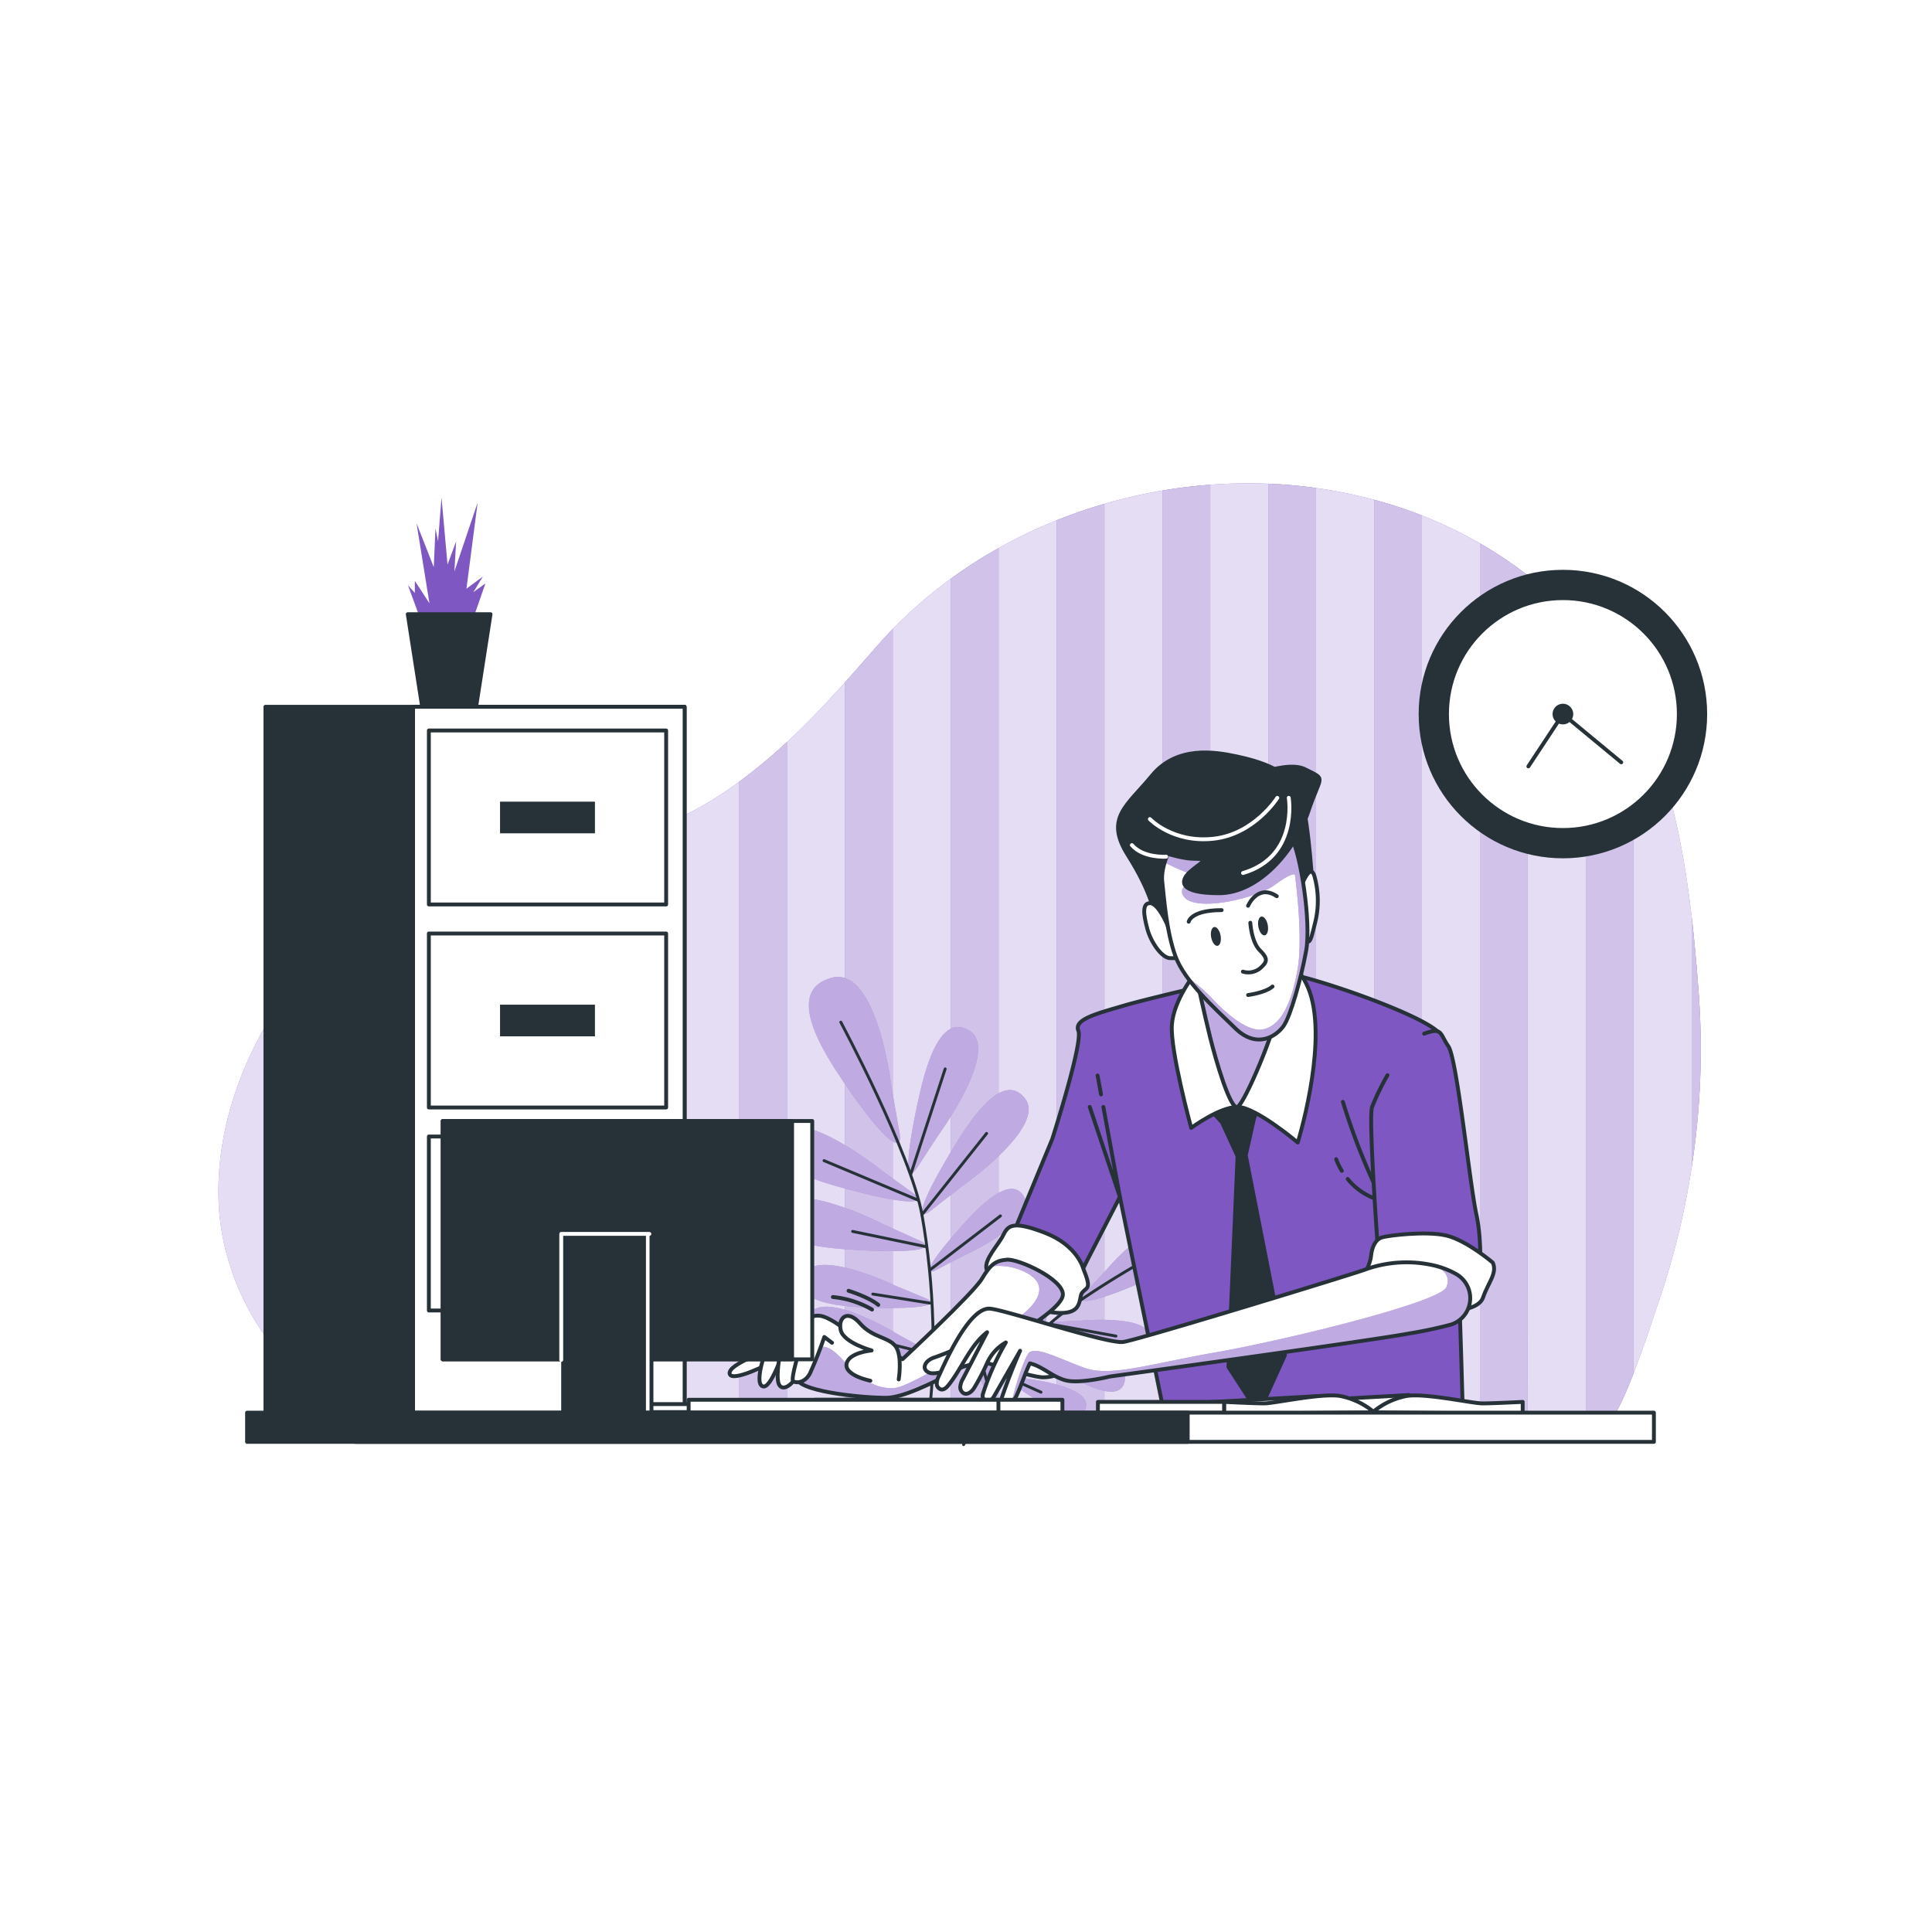 <svg class="animated" id="freepik_stories-working" xmlns="http://www.w3.org/2000/svg" xmlns:xlink="http://www.w3.org/1999/xlink" viewBox="0 0 500 500" version="1.1" xmlns:svgjs="http://svgjs.com/svgjs"><style>svg#freepik_stories-working:not(.animated) .animable {opacity: 0;}svg#freepik_stories-working.animated #freepik--background-simple--inject-22 {animation: 1s 1 forwards cubic-bezier(.36,-0.01,.5,1.38) slideDown;animation-delay: 0s;}svg#freepik_stories-working.animated #freepik--Plants--inject-22 {animation: 1s 1 forwards cubic-bezier(.36,-0.01,.5,1.38) slideLeft;animation-delay: 0s;}svg#freepik_stories-working.animated #freepik--Clock--inject-22 {animation: 1s 1 forwards cubic-bezier(.36,-0.01,.5,1.38) slideDown;animation-delay: 0s;}svg#freepik_stories-working.animated #freepik--filing-cabinet--inject-22 {animation: 1s 1 forwards cubic-bezier(.36,-0.01,.5,1.38) slideRight;animation-delay: 0s;}svg#freepik_stories-working.animated #freepik--Character--inject-22 {animation: 1s 1 forwards cubic-bezier(.36,-0.01,.5,1.38) lightSpeedLeft;animation-delay: 0s;}svg#freepik_stories-working.animated #freepik--Device--inject-22 {animation: 1s 1 forwards cubic-bezier(.36,-0.01,.5,1.38) fadeIn;animation-delay: 0s;}            @keyframes slideDown {                0% {                    opacity: 0;                    transform: translateY(-30px);                }                100% {                    opacity: 1;                    transform: translateY(0);                }            }                    @keyframes slideLeft {                0% {                    opacity: 0;                    transform: translateX(-30px);                }                100% {                    opacity: 1;                    transform: translateX(0);                }            }                    @keyframes slideRight {                0% {                    opacity: 0;                    transform: translateX(30px);                }                100% {                    opacity: 1;                    transform: translateX(0);                }            }                    @keyframes lightSpeedLeft {              from {                transform: translate3d(-50%, 0, 0) skewX(20deg);                opacity: 0;              }              60% {                transform: skewX(-10deg);                opacity: 1;              }              80% {                transform: skewX(2deg);              }              to {                opacity: 1;                transform: translate3d(0, 0, 0);              }            }                    @keyframes fadeIn {                0% {                    opacity: 0;                }                100% {                    opacity: 1;                }            }        </style><g id="freepik--background-simple--inject-22" class="animable" style="transform-origin: 248.344px 247.794px;"><path d="M415,369.09c4,0,12.81-28,13.82-30.89a202.68,202.68,0,0,0,10.85-80.44c-2.46-33.63-7-70.22-30.65-96.21-47.89-52.74-137-46.1-182.28,5.92-13.37,15.35-27.43,31.13-45.35,41.28-20.45,11.58-44.52,10-66.47,17.18-33.35,10.9-59.25,48.88-58.37,84.2C57.26,338.74,79,367.67,109,369.76,137.66,371.76,414.88,369.09,415,369.09Z" style="fill: #7E57C2; transform-origin: 248.33px 247.794px;" id="el8srpgb4m9t4" class="animable"></path><g id="el58051wy5vy3"><path d="M415,369.09c4,0,12.81-28,13.82-30.89a202.68,202.68,0,0,0,10.85-80.44c-2.46-33.63-7-70.22-30.65-96.21-47.89-52.74-137-46.1-182.28,5.92-13.37,15.35-27.43,31.13-45.35,41.28-20.45,11.58-44.52,10-66.47,17.18-33.35,10.9-59.25,48.88-58.37,84.2C57.26,338.74,79,367.67,109,369.76,137.66,371.76,414.88,369.09,415,369.09Z" style="fill: rgb(255, 255, 255); opacity: 0.8; transform-origin: 248.33px 247.794px;" class="animable" id="elsoqkl7ji2oe"></path></g><path d="M313.22,125.46q-6.21.45-12.36,1.49V370l12.36-.08Z" style="fill: #7E57C2; transform-origin: 307.04px 247.73px;" id="elh0w0crhjzwn" class="animable"></path><path d="M368,133.42a114.34,114.34,0,0,0-12.35-4.07V369.6l12.35-.1Z" style="fill: #7E57C2; transform-origin: 361.825px 249.475px;" id="elz1t3jsquty" class="animable"></path><path d="M422.76,181.53a93.3,93.3,0,0,0-12.35-18.4v206l4.59-.05c1.94,0,5-6.57,7.76-13.66Z" style="fill: #7E57C2; transform-origin: 416.585px 266.13px;" id="el771569fv0ie" class="animable"></path><path d="M328.25,369.81l12.35-.09V126.3q-6.14-.85-12.35-1.1Z" style="fill: #7E57C2; transform-origin: 334.425px 247.505px;" id="elid8pm29ev5" class="animable"></path><path d="M246.09,370.32l12.35-.07V141.86a123.21,123.21,0,0,0-12.35,7.92Z" style="fill: #7E57C2; transform-origin: 252.265px 256.09px;" id="elw08d44ygsq" class="animable"></path><path d="M285.83,130.4c-4.18,1.22-8.31,2.63-12.35,4.26V370.17l12.35-.07Z" style="fill: #7E57C2; transform-origin: 279.655px 250.285px;" id="elbz5go13uprq" class="animable"></path><path d="M218.7,176.58V370.43l12.35-.05V162.79q-2.2,2.28-4.31,4.68C224.1,170.51,221.42,173.56,218.7,176.58Z" style="fill: #7E57C2; transform-origin: 224.875px 266.61px;" id="elrjpharne7m" class="animable"></path><path d="M148.89,219c-4.1.71-8.23,1.35-12.35,2V370.37l12.35.07Z" style="fill: #7E57C2; transform-origin: 142.715px 294.72px;" id="eldg571m5f2m7" class="animable"></path><path d="M109.16,228.12V369.77c2.47.17,6.69.3,12.35.4V224c-2.22.56-4.42,1.18-6.59,1.89C113,226.57,111.05,227.31,109.16,228.12Z" style="fill: #7E57C2; transform-origin: 115.335px 297.085px;" id="elnrqrb0gwz4" class="animable"></path><path d="M395.38,148.93A108.7,108.7,0,0,0,383,140.64V369.38l12.35-.11Z" style="fill: #7E57C2; transform-origin: 389.19px 255.01px;" id="elpfhmg5wtpxb" class="animable"></path><path d="M176.28,211.34a82.18,82.18,0,0,1-12.35,4.4V370.49h12.35Z" style="fill: #7E57C2; transform-origin: 170.105px 290.915px;" id="el6qsk4xng39q" class="animable"></path><path d="M437.8,302a196.3,196.3,0,0,0,1.87-44.19c-.49-6.73-1.07-13.58-1.87-20.44Z" style="fill: #7E57C2; transform-origin: 438.98px 269.685px;" id="ell203lsunjx" class="animable"></path><path d="M191.32,370.49l12.35,0V192a137.3,137.3,0,0,1-12.35,10.28Z" style="fill: #7E57C2; transform-origin: 197.495px 281.245px;" id="el53hhbvj5mvf" class="animable"></path><g id="el7svuvsbenkv"><g style="opacity: 0.8; transform-origin: 274.66px 247.845px;" class="animable" id="elb9aqipu78tg"><g id="elhzaan2yb0a7"><path d="M313.22,125.46q-6.21.45-12.36,1.49V370l12.36-.08Z" style="fill: rgb(255, 255, 255); opacity: 0.8; transform-origin: 307.04px 247.73px;" class="animable" id="el1aff6htg1tl"></path></g><g id="elhqpcurysnur"><path d="M368,133.42a114.34,114.34,0,0,0-12.35-4.07V369.6l12.35-.1Z" style="fill: rgb(255, 255, 255); opacity: 0.8; transform-origin: 361.825px 249.475px;" class="animable" id="el7mr8wne2nom"></path></g><g id="el4xnq470q8ni"><path d="M422.76,181.53a93.3,93.3,0,0,0-12.35-18.4v206l4.59-.05c1.94,0,5-6.57,7.76-13.66Z" style="fill: rgb(255, 255, 255); opacity: 0.8; transform-origin: 416.585px 266.13px;" class="animable" id="elyehxb1llfdo"></path></g><g id="ell1a5wblwh38"><path d="M328.25,369.81l12.35-.09V126.3q-6.14-.85-12.35-1.1Z" style="fill: rgb(255, 255, 255); opacity: 0.8; transform-origin: 334.425px 247.505px;" class="animable" id="elq0gyk83udzk"></path></g><g id="elk2hiitrrbwe"><path d="M246.09,370.32l12.35-.07V141.86a123.21,123.21,0,0,0-12.35,7.92Z" style="fill: rgb(255, 255, 255); opacity: 0.8; transform-origin: 252.265px 256.09px;" class="animable" id="el5857wdfn274"></path></g><g id="ellh0tnhczyn"><path d="M285.83,130.4c-4.18,1.22-8.31,2.63-12.35,4.26V370.17l12.35-.07Z" style="fill: rgb(255, 255, 255); opacity: 0.8; transform-origin: 279.655px 250.285px;" class="animable" id="el73rvt5mbxwt"></path></g><g id="el9rpp1di1dsj"><path d="M218.7,176.58V370.43l12.35-.05V162.79q-2.2,2.28-4.31,4.68C224.1,170.51,221.42,173.56,218.7,176.58Z" style="fill: rgb(255, 255, 255); opacity: 0.8; transform-origin: 224.875px 266.61px;" class="animable" id="elhylefd58xju"></path></g><g id="elk99dl731xs"><path d="M148.89,219c-4.1.71-8.23,1.35-12.35,2V370.37l12.35.07Z" style="fill: rgb(255, 255, 255); opacity: 0.8; transform-origin: 142.715px 294.72px;" class="animable" id="elgosrngjra7e"></path></g><g id="eljsap1zci2ls"><path d="M109.16,228.12V369.77c2.47.17,6.69.3,12.35.4V224c-2.22.56-4.42,1.18-6.59,1.89C113,226.57,111.05,227.31,109.16,228.12Z" style="fill: rgb(255, 255, 255); opacity: 0.8; transform-origin: 115.335px 297.085px;" class="animable" id="elia25m0vcj8"></path></g><g id="elb4n2hrf1jcu"><path d="M395.38,148.93A108.7,108.7,0,0,0,383,140.64V369.38l12.35-.11Z" style="fill: rgb(255, 255, 255); opacity: 0.8; transform-origin: 389.19px 255.01px;" class="animable" id="el75kfujrvjkk"></path></g><g id="elaxg1f6d2mxb"><path d="M176.28,211.34a82.18,82.18,0,0,1-12.35,4.4V370.49h12.35Z" style="fill: rgb(255, 255, 255); opacity: 0.8; transform-origin: 170.105px 290.915px;" class="animable" id="eli36dvutauoa"></path></g><g id="el2w4b0fa3xx6"><path d="M437.8,302a196.3,196.3,0,0,0,1.87-44.19c-.49-6.73-1.07-13.58-1.87-20.44Z" style="fill: rgb(255, 255, 255); opacity: 0.8; transform-origin: 438.98px 269.685px;" class="animable" id="eljshg3wapgu8"></path></g><g id="elibdnsz4i5n"><path d="M191.32,370.49l12.35,0V192a137.3,137.3,0,0,1-12.35,10.28Z" style="fill: rgb(255, 255, 255); opacity: 0.8; transform-origin: 197.495px 281.245px;" class="animable" id="elpjqyyvb2w3e"></path></g></g></g></g><g id="freepik--Plants--inject-22" class="animable" style="transform-origin: 205.927px 251.3px;"><path d="M242.89,293.7s15.88-21.76,8.13-26.86c-8.06-5.32-11.85,10.78-13.55,18.69-3.64,16.87-2.61,20.45-.17,16.74Z" style="fill: #7E57C2; transform-origin: 244.122px 284.692px;" id="elr6oftxkm8o" class="animable"></path><path d="M248.87,307.07s22.09-15.41,16.42-22.76c-5.9-7.65-14.71,6.35-18.89,13.27-8.92,14.78-9.11,18.5-5.6,15.79Z" style="fill: #7E57C2; transform-origin: 252.449px 298.137px;" id="el7b6ddq2n4zx" class="animable"></path><path d="M249.32,325s19.12-8.59,15.85-15c-3.4-6.7-12.17,2.72-16.37,7.41-9,10-9.64,12.83-6.56,11.26Z" style="fill: #7E57C2; transform-origin: 253.059px 318.374px;" id="el2trv59j2rf2" class="animable"></path><path d="M250.46,342.9s19.12-8.58,15.85-15c-3.41-6.7-12.17,2.72-16.37,7.41-9,10-9.65,12.83-6.57,11.26Z" style="fill: #7E57C2; transform-origin: 254.195px 336.274px;" id="elojvl3ghlf89" class="animable"></path><path d="M228,302.79s-21-16.87-26.46-9.36c-5.68,7.81,10.23,12.33,18,14.4,16.69,4.41,20.32,3.54,16.72.93Z" style="fill: #7E57C2; transform-origin: 218.933px 301.216px;" id="eli2czp3d19uo" class="animable"></path><path d="M228.67,316.87s-23.94-12.35-27.8-3.91c-4,8.78,12.48,10.05,20.56,10.52,17.23,1,20.61-.56,16.57-2.41Z" style="fill: #7E57C2; transform-origin: 219.896px 316.901px;" id="elzu9tshlf97" class="animable"></path><path d="M231.56,332.67S211,322.77,208,330c-3.19,7.52,10.78,8.21,17.62,8.43,14.6.44,17.42-1,14-2.42Z" style="fill: #7E57C2; transform-origin: 224.231px 332.934px;" id="elj2cm1w1mgt" class="animable"></path><path d="M232.54,345.43s-19.36-12-23.18-5.16c-4,7.14,9.85,9.31,16.63,10.25,14.47,2,17.43.9,14.14-.93Z" style="fill: #7E57C2; transform-origin: 224.997px 344.875px;" id="elffhu775drw" class="animable"></path><path d="M230.73,281.42s-3.64-31.59-15.56-28.36c-12.4,3.36-2,19.35,3.22,27.06,11.19,16.44,15.3,18.26,14.42,13.12Z" style="fill: #7E57C2; transform-origin: 221.127px 274.307px;" id="el7c1lqgdejlu" class="animable"></path><g id="elvhgjwyerxx"><path d="M242.89,293.7s15.88-21.76,8.13-26.86c-8.06-5.32-11.85,10.78-13.55,18.69-3.64,16.87-2.61,20.45-.17,16.74Z" style="fill: rgb(255, 255, 255); opacity: 0.5; transform-origin: 244.122px 284.692px;" class="animable" id="elzz17qqw6p2c"></path></g><g id="el41f2yfen1mz"><path d="M248.87,307.07s22.09-15.41,16.42-22.76c-5.9-7.65-14.71,6.35-18.89,13.27-8.92,14.78-9.11,18.5-5.6,15.79Z" style="fill: rgb(255, 255, 255); opacity: 0.5; transform-origin: 252.449px 298.137px;" class="animable" id="el75kie2xwf83"></path></g><g id="el03339hn072ja"><path d="M249.32,325s19.12-8.59,15.85-15c-3.4-6.7-12.17,2.72-16.37,7.41-9,10-9.64,12.83-6.56,11.26Z" style="fill: rgb(255, 255, 255); opacity: 0.5; transform-origin: 253.059px 318.374px;" class="animable" id="elh7rxvyad4lp"></path></g><g id="elscitaks1g7"><path d="M250.46,342.9s19.12-8.58,15.85-15c-3.41-6.7-12.17,2.72-16.37,7.41-9,10-9.65,12.83-6.57,11.26Z" style="fill: rgb(255, 255, 255); opacity: 0.5; transform-origin: 254.195px 336.274px;" class="animable" id="elyzjs21ouqqk"></path></g><g id="elqftu7fwg9mb"><path d="M228,302.79s-21-16.87-26.46-9.36c-5.68,7.81,10.23,12.33,18,14.4,16.69,4.41,20.32,3.54,16.72.93Z" style="fill: rgb(255, 255, 255); opacity: 0.5; transform-origin: 218.933px 301.216px;" class="animable" id="elfyjj0k4ocpe"></path></g><g id="el2ic5izi7jgj"><path d="M228.67,316.87s-23.94-12.35-27.8-3.91c-4,8.78,12.48,10.05,20.56,10.52,17.23,1,20.61-.56,16.57-2.41Z" style="fill: rgb(255, 255, 255); opacity: 0.5; transform-origin: 219.896px 316.901px;" class="animable" id="elpfxsp9f1cdf"></path></g><g id="elswig7zn24se"><path d="M231.56,332.67S211,322.77,208,330c-3.19,7.52,10.78,8.21,17.62,8.43,14.6.44,17.42-1,14-2.42Z" style="fill: rgb(255, 255, 255); opacity: 0.5; transform-origin: 224.231px 332.934px;" class="animable" id="elj25stzdstzm"></path></g><g id="eljw183zf3fxl"><path d="M232.54,345.43s-19.36-12-23.18-5.16c-4,7.14,9.85,9.31,16.63,10.25,14.47,2,17.43.9,14.14-.93Z" style="fill: rgb(255, 255, 255); opacity: 0.5; transform-origin: 224.997px 344.875px;" class="animable" id="eleuua9hk4whh"></path></g><g id="elti13pp1yk5g"><path d="M230.73,281.42s-3.64-31.59-15.56-28.36c-12.4,3.36-2,19.35,3.22,27.06,11.19,16.44,15.3,18.26,14.42,13.12Z" style="fill: rgb(255, 255, 255); opacity: 0.5; transform-origin: 221.127px 274.307px;" class="animable" id="el2n3j06i2swc"></path></g><path d="M217.6,264.54s18.16,34,21,49.85c3.24,18.15,3.77,38.41,1.53,54.3" style="fill: none; stroke: rgb(38, 50, 56); stroke-linecap: round; stroke-linejoin: round; stroke-width: 0.75px; transform-origin: 229.546px 316.615px;" id="elwza88969ips" class="animable"></path><line x1="235.71" y1="303.88" x2="244.61" y2="276.63" style="fill: none; stroke: rgb(38, 50, 56); stroke-linecap: round; stroke-linejoin: round; stroke-width: 0.75px; transform-origin: 240.16px 290.255px;" id="el2jubvpytz08" class="animable"></line><line x1="238.58" y1="314.39" x2="255.33" y2="293.33" style="fill: none; stroke: rgb(38, 50, 56); stroke-linecap: round; stroke-linejoin: round; stroke-width: 0.75px; transform-origin: 246.955px 303.86px;" id="el609b2pp8r7" class="animable"></line><line x1="237.51" y1="310.56" x2="213.26" y2="300.37" style="fill: none; stroke: rgb(38, 50, 56); stroke-linecap: round; stroke-linejoin: round; stroke-width: 0.75px; transform-origin: 225.385px 305.465px;" id="el66aac499e78" class="animable"></line><line x1="240.68" y1="328.65" x2="258.91" y2="314.67" style="fill: none; stroke: rgb(38, 50, 56); stroke-linecap: round; stroke-linejoin: round; stroke-width: 0.75px; transform-origin: 249.795px 321.66px;" id="elnu4xw8lxgn" class="animable"></line><line x1="239.71" y1="322.65" x2="220.66" y2="318.69" style="fill: none; stroke: rgb(38, 50, 56); stroke-linecap: round; stroke-linejoin: round; stroke-width: 0.75px; transform-origin: 230.185px 320.67px;" id="elhbvoqkpdm6k" class="animable"></line><line x1="240.63" y1="337.24" x2="225.88" y2="334.9" style="fill: none; stroke: rgb(38, 50, 56); stroke-linecap: round; stroke-linejoin: round; stroke-width: 0.75px; transform-origin: 233.255px 336.07px;" id="elfv4od3d5526" class="animable"></line><line x1="241.87" y1="346.68" x2="251.79" y2="337.8" style="fill: none; stroke: rgb(38, 50, 56); stroke-linecap: round; stroke-linejoin: round; stroke-width: 0.75px; transform-origin: 246.83px 342.24px;" id="elt1sg0k01b88" class="animable"></line><line x1="241.67" y1="350.68" x2="224.72" y2="346.42" style="fill: none; stroke: rgb(38, 50, 56); stroke-linecap: round; stroke-linejoin: round; stroke-width: 0.75px; transform-origin: 233.195px 348.55px;" id="elhrsrrgjh3t5" class="animable"></line><path d="M274.86,331.42s-.94-17.73,5.18-17.76c6.37,0,2.66,10.22.75,15.2-4.07,10.63-5.93,12.24-5.94,9.31Z" style="fill: #7E57C2; transform-origin: 279.21px 326.563px;" id="elldj4oeiw0oq" class="animable"></path><path d="M266.74,336.65s-6.65-16.47-.87-18.48c6-2.1,5.83,8.8,5.65,14.13-.4,11.37-1.64,13.5-2.6,10.73Z" style="fill: #7E57C2; transform-origin: 267.545px 331.013px;" id="el6kdggyot0fd" class="animable"></path><path d="M260.05,346.36s-7.46-11.63-3.34-14c4.29-2.47,5.74,5.89,6.37,10,1.34,8.75.7,10.55-.43,8.58Z" style="fill: #7E57C2; transform-origin: 259.651px 341.787px;" id="elzj0z1q8jajf" class="animable"></path><path d="M253,355.86s-7.46-11.63-3.34-14c4.3-2.48,5.74,5.88,6.37,10,1.34,8.75.71,10.55-.43,8.57Z" style="fill: #7E57C2; transform-origin: 252.602px 351.284px;" id="el1tk2lnj60xm" class="animable"></path><path d="M279.78,341.79s17.67-1.75,18,4.36c.32,6.36-10.09,3.13-15.15,1.45-10.81-3.58-12.5-5.36-9.57-5.51Z" style="fill: #7E57C2; transform-origin: 284.786px 345.742px;" id="el7xjj543k783" class="animable"></path><path d="M274.36,349.34s17.67,1.8,16.75,7.85c-.94,6.29-10.5,1.06-15.13-1.59-9.88-5.66-11.18-7.74-8.28-7.3Z" style="fill: #7E57C2; transform-origin: 278.743px 354.204px;" id="el57sjwzi0xsj" class="animable"></path><path d="M267.07,357s14.9,1.93,14,7c-.95,5.3-8.91.65-12.77-1.69-8.22-5-9.27-6.81-6.83-6.37Z" style="fill: #7E57C2; transform-origin: 270.712px 361.157px;" id="elnho0hbmf38j" class="animable"></path><path d="M261.94,363.71s15,.34,14.65,5.5c-.38,5.37-8.79,1.59-12.87-.33-8.71-4.11-10-5.78-7.48-5.61Z" style="fill: #7E57C2; transform-origin: 265.846px 367.615px;" id="elx90gsl3zp7o" class="animable"></path><path d="M286,329s13.39-16.13,18.81-10c5.63,6.32-5.85,11.41-11.52,13.78-12.11,5.05-15,4.57-12.7,2.05Z" style="fill: #7E57C2; transform-origin: 293.094px 327.142px;" id="el5koofkvi88r" class="animable"></path><g id="el1ggsn5dxbf5"><path d="M274.86,331.42s-.94-17.73,5.18-17.76c6.37,0,2.66,10.22.75,15.2-4.07,10.63-5.93,12.24-5.94,9.31Z" style="fill: rgb(255, 255, 255); opacity: 0.5; transform-origin: 279.21px 326.563px;" class="animable" id="el8exx2ieppvn"></path></g><g id="elurkicxm4kg"><path d="M266.74,336.65s-6.65-16.47-.87-18.48c6-2.1,5.83,8.8,5.65,14.13-.4,11.37-1.64,13.5-2.6,10.73Z" style="fill: rgb(255, 255, 255); opacity: 0.5; transform-origin: 267.545px 331.013px;" class="animable" id="eltt9s89jqlcb"></path></g><g id="eljd1q5x5b0r"><path d="M260.05,346.36s-7.46-11.63-3.34-14c4.29-2.47,5.74,5.89,6.37,10,1.34,8.75.7,10.55-.43,8.58Z" style="fill: rgb(255, 255, 255); opacity: 0.5; transform-origin: 259.651px 341.787px;" class="animable" id="elox274tcl5g8"></path></g><g id="elybkv0g2nrkl"><path d="M253,355.86s-7.46-11.63-3.34-14c4.3-2.48,5.74,5.88,6.37,10,1.34,8.75.71,10.55-.43,8.57Z" style="fill: rgb(255, 255, 255); opacity: 0.5; transform-origin: 252.602px 351.284px;" class="animable" id="el7vohjayjlrq"></path></g><g id="els9gakx1jzxm"><path d="M279.78,341.79s17.67-1.75,18,4.36c.32,6.36-10.09,3.13-15.15,1.45-10.81-3.58-12.5-5.36-9.57-5.51Z" style="fill: rgb(255, 255, 255); opacity: 0.5; transform-origin: 284.786px 345.742px;" class="animable" id="el5907er0ok7d"></path></g><g id="elizgi6dzuz5"><path d="M274.36,349.34s17.67,1.8,16.75,7.85c-.94,6.29-10.5,1.06-15.13-1.59-9.88-5.66-11.18-7.74-8.28-7.3Z" style="fill: rgb(255, 255, 255); opacity: 0.5; transform-origin: 278.743px 354.204px;" class="animable" id="elquzz0m5zh1r"></path></g><g id="elszb9qpfpb1d"><path d="M267.07,357s14.9,1.93,14,7c-.95,5.3-8.91.65-12.77-1.69-8.22-5-9.27-6.81-6.83-6.37Z" style="fill: rgb(255, 255, 255); opacity: 0.5; transform-origin: 270.712px 361.157px;" class="animable" id="el3xvghhs3h3j"></path></g><g id="el7l1sf73m9ti"><path d="M261.94,363.71s15,.34,14.65,5.5c-.38,5.37-8.79,1.59-12.87-.33-8.71-4.11-10-5.78-7.48-5.61Z" style="fill: rgb(255, 255, 255); opacity: 0.5; transform-origin: 265.846px 367.615px;" class="animable" id="elsrsxjtvrkc"></path></g><g id="el8mchzy5wb3o"><path d="M286,329s13.39-16.13,18.81-10c5.63,6.32-5.85,11.41-11.52,13.78-12.11,5.05-15,4.57-12.7,2.05Z" style="fill: rgb(255, 255, 255); opacity: 0.5; transform-origin: 293.094px 327.142px;" class="animable" id="elx86rsy8nqpo"></path></g><path d="M299.32,324.43s-22.29,12.26-29.54,20a120.31,120.31,0,0,0-20.4,29.43" style="fill: none; stroke: rgb(38, 50, 56); stroke-linecap: round; stroke-linejoin: round; stroke-width: 0.75px; transform-origin: 274.35px 349.145px;" id="eln6yjm9vty2i" class="animable"></path><line x1="275.15" y1="339.63" x2="280.06" y2="321.38" style="fill: none; stroke: rgb(38, 50, 56); stroke-linecap: round; stroke-linejoin: round; stroke-width: 0.75px; transform-origin: 277.605px 330.505px;" id="elnff5i26wwle" class="animable"></line><line x1="269.78" y1="344.39" x2="268.12" y2="326.74" style="fill: none; stroke: rgb(38, 50, 56); stroke-linecap: round; stroke-linejoin: round; stroke-width: 0.75px; transform-origin: 268.95px 335.565px;" id="elrkn0iv5tkzq" class="animable"></line><line x1="271.75" y1="342.67" x2="288.81" y2="345.78" style="fill: none; stroke: rgb(38, 50, 56); stroke-linecap: round; stroke-linejoin: round; stroke-width: 0.75px; transform-origin: 280.28px 344.225px;" id="elrapgz65rrb" class="animable"></line><line x1="263.49" y1="351.51" x2="258.45" y2="337.23" style="fill: none; stroke: rgb(38, 50, 56); stroke-linecap: round; stroke-linejoin: round; stroke-width: 0.75px; transform-origin: 260.97px 344.37px;" id="eltfoe4n91ihr" class="animable"></line><line x1="266.18" y1="348.55" x2="278.12" y2="353.22" style="fill: none; stroke: rgb(38, 50, 56); stroke-linecap: round; stroke-linejoin: round; stroke-width: 0.75px; transform-origin: 272.15px 350.885px;" id="elf26n7xwyjdq" class="animable"></line><line x1="260.42" y1="356.28" x2="269.41" y2="360.3" style="fill: none; stroke: rgb(38, 50, 56); stroke-linecap: round; stroke-linejoin: round; stroke-width: 0.75px; transform-origin: 264.915px 358.29px;" id="eldcgz3ice5vm" class="animable"></line><line x1="256.33" y1="361.04" x2="254.06" y2="352.56" style="fill: none; stroke: rgb(38, 50, 56); stroke-linecap: round; stroke-linejoin: round; stroke-width: 0.75px; transform-origin: 255.195px 356.8px;" id="elxm42mln4w99" class="animable"></line><line x1="255" y1="363.32" x2="265.89" y2="367.07" style="fill: none; stroke: rgb(38, 50, 56); stroke-linecap: round; stroke-linejoin: round; stroke-width: 0.75px; transform-origin: 260.445px 365.195px;" id="elyr6dxq5ubmq" class="animable"></line><polyline points="108.92 160.59 105.58 151.46 107.36 153.46 107.36 150.34 111.14 156.13 107.8 135.42 112.26 146.78 112.7 136.76 113.37 140.1 114.26 128.74 115.82 146.11 118.05 140.1 117.6 147.89 123.61 130.08 120.72 152.35 124.95 149.23 122.5 153.24 125.62 151.01 122.06 161.25 109.14 161.48" style="fill: #7E57C2; transform-origin: 115.6px 145.11px;" id="elheyzc97y2td" class="animable"></polyline><polygon points="123.2 183.07 109.28 183.07 105.53 158.95 126.95 158.95 123.2 183.07" style="fill: rgb(38, 50, 56); stroke: rgb(38, 50, 56); stroke-linecap: round; stroke-linejoin: round; transform-origin: 116.24px 171.01px;" id="eleql1cjotp7" class="animable"></polygon></g><g id="freepik--Clock--inject-22" class="animable" style="transform-origin: 404.48px 184.8px;"><g id="el1zm5i6i1m1k"><circle cx="404.48" cy="184.8" r="37.33" style="fill: rgb(38, 50, 56); transform-origin: 404.48px 184.8px; transform: rotate(-80.28deg);" class="animable" id="el7drie8ca3c5"></circle></g><circle cx="404.48" cy="184.8" r="30" style="fill: rgb(255, 255, 255); stroke: rgb(38, 50, 56); stroke-linecap: round; stroke-linejoin: round; transform-origin: 404.48px 184.8px;" id="elz7viq1bl03h" class="animable"></circle><path d="M407.15,184.8a2.67,2.67,0,1,1-2.67-2.67A2.68,2.68,0,0,1,407.15,184.8Z" style="fill: rgb(38, 50, 56); transform-origin: 404.48px 184.8px;" id="elg8300xa3197" class="animable"></path><polyline points="395.54 198.34 404.48 184.8 419.58 197.29" style="fill: none; stroke: rgb(38, 50, 56); stroke-linecap: round; stroke-linejoin: round; transform-origin: 407.56px 191.57px;" id="elq6ro40kp6t" class="animable"></polyline></g><g id="freepik--filing-cabinet--inject-22" class="animable" style="transform-origin: 122.935px 276.385px;"><rect x="68.69" y="182.91" width="108.49" height="186.95" style="fill: rgb(38, 50, 56); stroke: rgb(38, 50, 56); stroke-linecap: round; stroke-linejoin: round; transform-origin: 122.935px 276.385px;" id="el2vqn0g34tva" class="animable"></rect><rect x="106.9" y="182.91" width="70.28" height="186.95" style="fill: rgb(255, 255, 255); stroke: rgb(38, 50, 56); stroke-linecap: round; stroke-linejoin: round; transform-origin: 142.04px 276.385px;" id="eltns3wi63k8" class="animable"></rect><rect x="110.99" y="189.05" width="61.41" height="45.03" style="fill: rgb(255, 255, 255); stroke: rgb(38, 50, 56); stroke-linecap: round; stroke-linejoin: round; transform-origin: 141.695px 211.565px;" id="ela0kir8rogh" class="animable"></rect><rect x="129.41" y="207.47" width="24.56" height="8.19" style="fill: rgb(38, 50, 56); transform-origin: 141.69px 211.565px;" id="elisivphe3bsd" class="animable"></rect><rect x="110.99" y="241.59" width="61.41" height="45.03" style="fill: rgb(255, 255, 255); stroke: rgb(38, 50, 56); stroke-linecap: round; stroke-linejoin: round; transform-origin: 141.695px 264.105px;" id="els2m6904h94g" class="animable"></rect><rect x="129.41" y="260.01" width="24.56" height="8.19" style="fill: rgb(38, 50, 56); transform-origin: 141.69px 264.105px;" id="elm0y81vy2jzf" class="animable"></rect><rect x="110.99" y="294.13" width="61.41" height="45.03" style="fill: rgb(255, 255, 255); stroke: rgb(38, 50, 56); stroke-linecap: round; stroke-linejoin: round; transform-origin: 141.695px 316.645px;" id="eloj4fh77zzj" class="animable"></rect><rect x="129.41" y="312.55" width="24.56" height="8.19" style="fill: rgb(38, 50, 56); transform-origin: 141.69px 316.645px;" id="elabbno5q5gf8" class="animable"></rect></g><g id="freepik--Character--inject-22" class="animable" style="transform-origin: 287.742px 280.37px;"><path d="M298.83,236.82s-.71-5.7-6.89-15.43-.23-12.82,6.18-20.65,16.37-6.17,21.83-5,14.72,3.56,16.85,10.92,2.85,23.5,3.09,24.93-2.37,1.89-3.56,1.66-3.8-13.53-7.12-16.38-18-.95-22.08,4-2.84,12.11-2.61,15.2-1.18,4-2.61,4.27S298.83,236.82,298.83,236.82Z" style="fill: rgb(38, 50, 56); stroke: rgb(38, 50, 56); stroke-linecap: round; stroke-linejoin: round; transform-origin: 314.622px 217.547px;" id="eltfx85u0bsvs" class="animable"></path><path d="M319.58,253.26s-22,5-28.75,7-13,3.5-11.75,6.5-6.75,28-6.75,28L261.08,322l16,12.5,12.75-24.75L301.33,366h77.25s-2.25-93.75-6-98.5-33.5-15-40.75-15.75A25.85,25.85,0,0,0,319.58,253.26Z" style="fill: #7E57C2; stroke: rgb(38, 50, 56); stroke-linecap: round; stroke-linejoin: round; transform-origin: 319.83px 308.784px;" id="eligjcsm4lab" class="animable"></path><path d="M356,307.16a170.06,170.06,0,0,1-8.46-22" style="fill: none; stroke: rgb(38, 50, 56); stroke-linecap: round; stroke-linejoin: round; transform-origin: 351.77px 296.16px;" id="elarclmh97kyr" class="animable"></path><path d="M348.78,305.12A16.44,16.44,0,0,0,358.92,311" style="fill: none; stroke: rgb(38, 50, 56); stroke-linecap: round; stroke-linejoin: round; transform-origin: 353.85px 308.06px;" id="el4bd62duc3jp" class="animable"></path><path d="M345.8,300a15.82,15.82,0,0,0,1.46,3" style="fill: none; stroke: rgb(38, 50, 56); stroke-linecap: round; stroke-linejoin: round; transform-origin: 346.53px 301.5px;" id="ely2a4m5en8r" class="animable"></path><polyline points="285.55 286.48 289.83 309.76 282.02 286.47" style="fill: none; stroke: rgb(38, 50, 56); stroke-linecap: round; stroke-linejoin: round; transform-origin: 285.925px 298.115px;" id="elmh8n6gfbvfr" class="animable"></polyline><line x1="284.05" y1="278.34" x2="284.95" y2="283.24" style="fill: none; stroke: rgb(38, 50, 56); stroke-linecap: round; stroke-linejoin: round; transform-origin: 284.5px 280.79px;" id="el6t03eev5dgj" class="animable"></line><path d="M302.15,239.43s-2.37-5.7-4.51-5.7-1.66,3.09-.71,6.65,3.8,7.59,5.93,7.59H305Z" style="fill: rgb(255, 255, 255); stroke: rgb(38, 50, 56); stroke-linecap: round; stroke-linejoin: round; transform-origin: 300.562px 240.85px;" id="el0y5onthjga4" class="animable"></path><path d="M336.57,229.93s2.37-6.88,3.56-3.32a23.42,23.42,0,0,1,.24,12.11c-.95,3.79-1.19,5.22-2.14,5S336.57,229.93,336.57,229.93Z" style="fill: rgb(255, 255, 255); stroke: rgb(38, 50, 56); stroke-linecap: round; stroke-linejoin: round; transform-origin: 338.811px 234.665px;" id="elzzeia8sch2j" class="animable"></path><polygon points="313.67 287.65 314.45 288.51 316.26 290.49 320.28 299.22 317.92 353.76 325.71 365.8 332.55 350.69 322.4 298.99 324.53 289.54 326.65 283.17 325.24 281.99 322.87 286.71 315.79 286.48 312.49 283.88 311.07 286.95 313.67 287.65" style="fill: rgb(38, 50, 56); stroke: rgb(38, 50, 56); stroke-linecap: round; stroke-linejoin: round; transform-origin: 321.81px 323.895px;" id="eltr8koxq7g9l" class="animable"></polygon><path d="M309.42,251.77s-5.67,6.85-6.14,13.46,5,26.67,5,26.67,7.32-5.43,12-5.43,15.58,9.21,15.58,9.21,7.32-23.61,3.54-37.54S319.33,240.67,309.42,251.77Z" style="fill: rgb(255, 255, 255); stroke: rgb(38, 50, 56); stroke-linecap: round; stroke-linejoin: round; transform-origin: 321.868px 270.442px;" id="elv6vjxgcpaj9" class="animable"></path><path d="M309.89,254.13s1.89,8.74,3.3,14.4,5.2,18.89,7.09,17.94,10.15-20.54,10.39-25.49S314.85,243,309.89,254.13Z" style="fill: #7E57C2; transform-origin: 320.281px 268.137px;" id="el4h7i219okkd" class="animable"></path><g style="clip-path: url(&quot;#freepik--clip-path--inject-22&quot;); transform-origin: 320.281px 268.137px;" id="el5b1rn56cgnb" class="animable"><g id="elqo0vsudadii"><path d="M309.89,254.13s1.89,8.74,3.3,14.4,5.2,18.89,7.09,17.94,10.15-20.54,10.39-25.49S314.85,243,309.89,254.13Z" style="fill: rgb(255, 255, 255); stroke: rgb(38, 50, 56); stroke-linecap: round; stroke-linejoin: round; opacity: 0.5; transform-origin: 320.281px 268.137px;" class="animable" id="elsmn2xkvn16r"></path></g></g><path d="M309.89,254.13s1.89,8.74,3.3,14.4,5.2,18.89,7.09,17.94,10.15-20.54,10.39-25.49S314.85,243,309.89,254.13Z" style="fill: none; stroke: rgb(38, 50, 56); stroke-linecap: round; stroke-linejoin: round; transform-origin: 320.281px 268.137px;" id="elazim3t8hb4a" class="animable"></path><path d="M303.52,218.23s-3.22,5.61-2.73,9.93,1.07,12.93,3.42,19.33,9.88,13.19,15.51,18.66,10.69,1.94,12.49-.66,4.49-12.13,5.82-19.44-1.39-25-3.88-29.49S315.71,205.09,303.52,218.23Z" style="fill: rgb(255, 255, 255); transform-origin: 319.559px 239.837px;" id="elbnlcgga50id" class="animable"></path><g style="clip-path: url(&quot;#freepik--clip-path-2--inject-22&quot;); transform-origin: 319.905px 239.9px;" id="el9gdx87g4ovp" class="animable"><path d="M303.52,218.23a26.57,26.57,0,0,0-2.09,5c.6.31,6.83,3.5,9.58,3.5s-7.72,1.61-4.5,5.47,18.64.32,23.46-3.22,5.15-2.57,5.15-2.57,2.25,16.07.64,24.75-4.18,13.82-8.36,15.11-10.13-4-13.82-8a39.86,39.86,0,0,0-6.46-5.44c3.38,4.73,8.49,9.42,12.6,13.41,5.62,5.47,10.69,1.94,12.49-.66s4.49-12.13,5.82-19.44-1.39-25-3.88-29.49S315.71,205.09,303.52,218.23Z" style="fill: #7E57C2; transform-origin: 319.905px 239.9px;" id="elq8svkt7sd5" class="animable"></path><g id="elvtt6oor16i"><path d="M303.52,218.23a26.57,26.57,0,0,0-2.09,5c.6.31,6.83,3.5,9.58,3.5s-7.72,1.61-4.5,5.47,18.64.32,23.46-3.22,5.15-2.57,5.15-2.57,2.25,16.07.64,24.75-4.18,13.82-8.36,15.11-10.13-4-13.82-8a39.86,39.86,0,0,0-6.46-5.44c3.38,4.73,8.49,9.42,12.6,13.41,5.62,5.47,10.69,1.94,12.49-.66s4.49-12.13,5.82-19.44-1.39-25-3.88-29.49S315.71,205.09,303.52,218.23Z" style="fill: rgb(255, 255, 255); opacity: 0.5; transform-origin: 319.905px 239.9px;" class="animable" id="eld82w0ycwjuc"></path></g><path d="M315.89,242.13c.24,1.34-.11,2.53-.78,2.65s-1.41-.87-1.66-2.21.11-2.54.78-2.66S315.65,240.78,315.89,242.13Z" style="fill: rgb(38, 50, 56); transform-origin: 314.668px 242.345px;" id="elzfnksdsjwz" class="animable"></path><path d="M328.1,239.42c.24,1.34-.1,2.53-.78,2.65s-1.41-.87-1.66-2.21.11-2.54.78-2.66S327.86,238.07,328.1,239.42Z" style="fill: rgb(38, 50, 56); transform-origin: 326.879px 239.635px;" id="elduiu7ac4apl" class="animable"></path><path d="M307.63,238.54s.55-3,8.53-3" style="fill: none; stroke: rgb(38, 50, 56); stroke-linecap: round; stroke-linejoin: round; transform-origin: 311.895px 237.04px;" id="elr87a9ayr16l" class="animable"></path><path d="M323,234.41s2.48-5.78,7.43-2.47" style="fill: none; stroke: rgb(38, 50, 56); stroke-linecap: round; stroke-linejoin: round; transform-origin: 326.715px 232.663px;" id="eltj77srvbv7" class="animable"></path><path d="M323.58,238.81s.28,4.95,2.48,7.15,1.92,3,0,4.68a4.86,4.86,0,0,1-4.4.82" style="fill: none; stroke: rgb(38, 50, 56); stroke-linecap: round; stroke-linejoin: round; transform-origin: 324.633px 245.239px;" id="elntn56qdthke" class="animable"></path><path d="M323,257.51s4.4-.55,6.33-2.2" style="fill: none; stroke: rgb(38, 50, 56); stroke-linecap: round; stroke-linejoin: round; transform-origin: 326.165px 256.41px;" id="elpvhvye0z6x" class="animable"></path></g><path d="M303.52,218.23s-3.22,5.61-2.73,9.93,1.07,12.93,3.42,19.33,9.88,13.19,15.51,18.66,10.69,1.94,12.49-.66,4.49-12.13,5.82-19.44-1.39-25-3.88-29.49S315.71,205.09,303.52,218.23Z" style="fill: none; stroke: rgb(38, 50, 56); stroke-linecap: round; stroke-linejoin: round; transform-origin: 319.559px 239.837px;" id="elauzulf7zwgv" class="animable"></path><path d="M295.15,218.59s9.33,3.66,13.79,3.66,2,.81-.81,3.24-3.24,5.68,7.31,5.68,19.87-11.36,23.12-21.09,4.87-8.12-.81-11-20.29,4.46-20.29,4.46" style="fill: rgb(38, 50, 56); stroke: rgb(38, 50, 56); stroke-linecap: round; stroke-linejoin: round; transform-origin: 318.33px 214.79px;" id="el1d1thlf8vlb" class="animable"></path><path d="M333.53,206.48s2.54,15.23-11.84,19.46" style="fill: none; stroke: rgb(255, 255, 255); stroke-linecap: round; stroke-linejoin: round; transform-origin: 327.697px 216.21px;" id="elciqzp31c3gv" class="animable"></path><path d="M330.57,206.48s-5.94,9.41-16.49,10.58-16.5-5.08-16.5-5.08" style="fill: none; stroke: rgb(255, 255, 255); stroke-linecap: round; stroke-linejoin: round; transform-origin: 314.075px 211.843px;" id="elpb9dzsu9jab" class="animable"></path><path d="M301.81,221.71s-5.92.42-8.88-3" style="fill: none; stroke: rgb(255, 255, 255); stroke-linecap: round; stroke-linejoin: round; transform-origin: 297.37px 220.218px;" id="el8cs9u0v5vwr" class="animable"></path><path d="M280.33,328.26s-1.5-6-10-9.25-9.5-1.75-10.75.75-5,6.25-4.25,8.75,3.75,8.5,14.75,10.75,8.75-3.25,10-4.75S282.58,333.76,280.33,328.26Z" style="fill: rgb(255, 255, 255); stroke: rgb(38, 50, 56); stroke-linecap: round; stroke-linejoin: round; transform-origin: 268.403px 328.472px;" id="elojbm7bzamzo" class="animable"></path><path d="M199.58,349.26s-11.25,3.75-10.75,6.25,11-3,11-3,1.75,3.25,5,2,.5-6.25-1.25-6S199.58,349.26,199.58,349.26Z" style="fill: rgb(255, 255, 255); stroke: rgb(38, 50, 56); stroke-linecap: round; stroke-linejoin: round; transform-origin: 197.577px 352.331px;" id="elbwl4mn6edh8" class="animable"></path><path d="M259.83,347.26S275.08,339,275.08,335s-11.5-9.25-14.5-9-4.25,1.25-6.5,5-20.5,20.75-20.5,20.75-12-8.5-15.5-8.5-11.5,9.25-12,13,16.5,5.5,23.25,5.5C237.64,361.76,259.83,347.26,259.83,347.26Z" style="fill: rgb(255, 255, 255); transform-origin: 240.575px 343.871px;" id="eley3q9vhaz6c" class="animable"></path><g style="clip-path: url(&quot;#freepik--clip-path-3--inject-22&quot;); transform-origin: 240.61px 343.886px;" id="el438o95ncn1h" class="animable"><path d="M275.08,335c0-4-11.5-9.25-14.5-9a5.91,5.91,0,0,0-4.17,1.76,15.35,15.35,0,0,1,9.73,1.91c6.15,3.69.92,8.92-3.08,11.68s-26.43,17.22-31.35,17.83-9.57-2.83-12.63-6.18-5.2-5.81-8.89-3.66l-.23.17a24.51,24.51,0,0,0-3.36,5.09,13.87,13.87,0,0,0-.46,2.18c1.08,3.38,16.77,5,23.19,5,8.31,0,30.5-14.5,30.5-14.5S275.08,339,275.08,335Z" style="fill: #7E57C2; transform-origin: 240.61px 343.886px;" id="elhbt8949nc" class="animable"></path><g id="elaek857ysmlw"><path d="M275.08,335c0-4-11.5-9.25-14.5-9a5.91,5.91,0,0,0-4.17,1.76,15.35,15.35,0,0,1,9.73,1.91c6.15,3.69.92,8.92-3.08,11.68s-26.43,17.22-31.35,17.83-9.57-2.83-12.63-6.18-5.2-5.81-8.89-3.66l-.23.17a24.51,24.51,0,0,0-3.36,5.09,13.87,13.87,0,0,0-.46,2.18c1.08,3.38,16.77,5,23.19,5,8.31,0,30.5-14.5,30.5-14.5S275.08,339,275.08,335Z" style="fill: rgb(255, 255, 255); opacity: 0.5; transform-origin: 240.61px 343.886px;" class="animable" id="el0ih6xcsxfhrn"></path></g></g><path d="M259.83,347.26S275.08,339,275.08,335s-11.5-9.25-14.5-9-4.25,1.25-6.5,5-20.5,20.75-20.5,20.75-12-8.5-15.5-8.5-11.5,9.25-12,13,16.5,5.5,23.25,5.5C237.64,361.76,259.83,347.26,259.83,347.26Z" style="fill: none; stroke: rgb(38, 50, 56); stroke-linecap: round; stroke-linejoin: round; transform-origin: 240.575px 343.871px;" id="el9752xfppqnh" class="animable"></path><path d="M204.08,343.76s-4.75,2.25-5.25,3.75-3.75,10.25-1.5,11.25,5.25-9.25,6.25-10.25S206.08,345.26,204.08,343.76Z" style="fill: rgb(255, 255, 255); stroke: rgb(38, 50, 56); stroke-linecap: round; stroke-linejoin: round; transform-origin: 200.805px 351.294px;" id="elkm237h2b56" class="animable"></path><path d="M209.08,343.51s-3-2.5-5,.25-3.5,12.5-2.5,14.5,3.5,0,4.5-2S209.08,343.51,209.08,343.51Z" style="fill: rgb(255, 255, 255); stroke: rgb(38, 50, 56); stroke-linecap: round; stroke-linejoin: round; transform-origin: 205.171px 350.779px;" id="elx0qkgfzrr9h" class="animable"></path><path d="M219.58,344.76s-4.75-4-7.5-4.25-3.75,1.75-4,4-3.75,12.5-2.75,13,3,.25,4.25-2a99.75,99.75,0,0,0,3.75-9.5l2,1.5" style="fill: rgb(255, 255, 255); stroke: rgb(38, 50, 56); stroke-linecap: round; stroke-linejoin: round; transform-origin: 212.365px 349.108px;" id="elvwu7t8bw2wd" class="animable"></path><path d="M232.58,357s1-6-.75-8.5-6-2.25-9.25-6-5.75-1.5-5,1.75,8,5.25,8,5.25-6,.5-6.5,3.5,6.17,4.34,6.17,4.34" style="fill: rgb(255, 255, 255); stroke: rgb(38, 50, 56); stroke-linecap: round; stroke-linejoin: round; transform-origin: 225.155px 348.944px;" id="el1p9yz1t0tsxh" class="animable"></path><path d="M215.55,335.67a24.87,24.87,0,0,1,10.13,3.24" style="fill: none; stroke: rgb(38, 50, 56); stroke-linecap: round; stroke-linejoin: round; transform-origin: 220.615px 337.29px;" id="elnbctyx1bjto" class="animable"></path><path d="M219.6,334.05s5.27,1.62,7.7,3.65" style="fill: none; stroke: rgb(38, 50, 56); stroke-linecap: round; stroke-linejoin: round; transform-origin: 223.45px 335.875px;" id="el739o1z8l77f" class="animable"></path><path d="M359.08,278.26a64.09,64.09,0,0,0-4,8.25c-1,3,1.75,40,1.75,40a20.36,20.36,0,0,1,10.25-.5c5.25,1.25,15.75,7,15.75,7s1-10.75-.75-18.75-5-40.25-7.25-43.5-1.5-5-6.25-3.25" style="fill: #7E57C2; stroke: rgb(38, 50, 56); stroke-linecap: round; stroke-linejoin: round; transform-origin: 368.988px 299.914px;" id="elkat1uifc53j" class="animable"></path><path d="M386.33,326.76s-6.75-5.75-12-7-15.25,0-16.75.5-2.5,2.25-2.75,4.75-2,4.25-.75,5.75,8.25,6.25,14,7.75,14.5,1,15.75-2.75S387.58,329.51,386.33,326.76Z" style="fill: rgb(255, 255, 255); stroke: rgb(38, 50, 56); stroke-linecap: round; stroke-linejoin: round; transform-origin: 370.152px 329.259px;" id="elsfriy3gd9n9" class="animable"></path><path d="M252.45,347s-8,3.45-10.64,4.31-3.46,3.24-1.15,4,12.81-3.16,13.8-2.87,11.79,3.74,15.24,4a10,10,0,0,0,6.32-2S259.63,344.1,252.45,347Z" style="fill: rgb(255, 255, 255); stroke: rgb(38, 50, 56); stroke-linecap: round; stroke-linejoin: round; transform-origin: 257.663px 351.466px;" id="elev951b1ysai" class="animable"></path><path d="M375.59,342.78a7.18,7.18,0,0,0,1.36-13,22,22,0,0,0-5.62-2.23,31.62,31.62,0,0,0-18,1c-2.5,1-58.62,18.18-62.65,18.75s-30.47-8.33-34.5-8.62c-5.33-.38-11.49,13.7-13.22,17.46a4.31,4.31,0,0,0-.53,1.94,1.56,1.56,0,0,0,1.12,1.51c.77.13,1.43-.5,1.91-1.11,3.56-4.43,5.51-10.21,10-13.7l-6.22,12a5.18,5.18,0,0,0-.72,2.06,1.77,1.77,0,0,0,1,1.79c1,.36,2-.51,2.55-1.37a56.39,56.39,0,0,0,3.39-6.5,11.51,11.51,0,0,1,4.85-5.34,67,67,0,0,0-5.92,13.29,1.55,1.55,0,0,0,.75,1.9c1,.43,1.7-.52,2.17-1.33L264,349.58c-1.77,4-3.36,8.12-4.78,12.27a1.5,1.5,0,0,0-.11.88,1,1,0,0,0,.61.63,2.13,2.13,0,0,0,2.22-.51,6,6,0,0,0,1.29-2c1.2-2.63,2.05-5.44,3.29-8,3.45.74,6.33,4,10.1,4.54s10.63-1.15,10.63-1.15,68.6-9.42,77.6-11.17A109.19,109.19,0,0,0,375.59,342.78Z" style="fill: rgb(255, 255, 255); transform-origin: 311.461px 345.086px;" id="elj5s0wi966x" class="animable"></path><g style="clip-path: url(&quot;#freepik--clip-path-4--inject-22&quot;); transform-origin: 321.156px 345.27px;" id="elb9am64epnu8" class="animable"><path d="M374.35,333.06c-1.54,4-42.12,13.84-59.64,16.91s-27.36,6.46-34.12,4-12.91-5.84-14.45-3.69c-1.25,1.74-3.51,8.75-4.32,12.65l.1-.08a6,6,0,0,0,1.29-2c1.2-2.63,2.05-5.44,3.29-8,3.45.74,6.33,4,10.1,4.54s10.63-1.15,10.63-1.15,68.6-9.42,77.6-11.17a109.19,109.19,0,0,0,10.76-2.23,7.18,7.18,0,0,0,1.36-13,22,22,0,0,0-5.62-2.23S375.89,329.07,374.35,333.06Z" style="fill: #7E57C2; transform-origin: 321.156px 345.27px;" id="elh4z2kp4mgk" class="animable"></path><g id="el3w4iv56icqf"><path d="M374.35,333.06c-1.54,4-42.12,13.84-59.64,16.91s-27.36,6.46-34.12,4-12.91-5.84-14.45-3.69c-1.25,1.74-3.51,8.75-4.32,12.65l.1-.08a6,6,0,0,0,1.29-2c1.2-2.63,2.05-5.44,3.29-8,3.45.74,6.33,4,10.1,4.54s10.63-1.15,10.63-1.15,68.6-9.42,77.6-11.17a109.19,109.19,0,0,0,10.76-2.23,7.18,7.18,0,0,0,1.36-13,22,22,0,0,0-5.62-2.23S375.89,329.07,374.35,333.06Z" style="fill: rgb(255, 255, 255); opacity: 0.5; transform-origin: 321.156px 345.27px;" class="animable" id="elclh2gj9t58t"></path></g></g><path d="M375.59,342.78a7.18,7.18,0,0,0,1.36-13,22,22,0,0,0-5.62-2.23,31.62,31.62,0,0,0-18,1c-2.5,1-58.62,18.18-62.65,18.75s-30.47-8.33-34.5-8.62c-5.33-.38-11.49,13.7-13.22,17.46a4.31,4.31,0,0,0-.53,1.94,1.56,1.56,0,0,0,1.12,1.51c.77.13,1.43-.5,1.91-1.11,3.56-4.43,5.51-10.21,10-13.7l-6.22,12a5.18,5.18,0,0,0-.72,2.06,1.77,1.77,0,0,0,1,1.79c1,.36,2-.51,2.55-1.37a56.39,56.39,0,0,0,3.39-6.5,11.51,11.51,0,0,1,4.85-5.34,67,67,0,0,0-5.92,13.29,1.55,1.55,0,0,0,.75,1.9c1,.43,1.7-.52,2.17-1.33L264,349.58c-1.77,4-3.36,8.12-4.78,12.27a1.5,1.5,0,0,0-.11.88,1,1,0,0,0,.61.63,2.13,2.13,0,0,0,2.22-.51,6,6,0,0,0,1.29-2c1.2-2.63,2.05-5.44,3.29-8,3.45.74,6.33,4,10.1,4.54s10.63-1.15,10.63-1.15,68.6-9.42,77.6-11.17A109.19,109.19,0,0,0,375.59,342.78Z" style="fill: none; stroke: rgb(38, 50, 56); stroke-linecap: round; stroke-linejoin: round; transform-origin: 311.461px 345.086px;" id="elus44b19en1q" class="animable"></path></g><g id="freepik--Device--inject-22" class="animable" style="transform-origin: 245.985px 331.63px;"><g id="el8rqqj20ddxw"><rect x="148.7" y="363.38" width="44.37" height="2.07" style="fill: rgb(255, 255, 255); stroke: rgb(38, 50, 56); stroke-linecap: round; stroke-linejoin: round; transform-origin: 170.885px 364.415px; transform: rotate(180deg);" class="animable" id="elj3uftehbd5d"></rect></g><g id="elve6mgv87nb8"><rect x="114.57" y="290.11" width="95.64" height="61.68" style="fill: rgb(255, 255, 255); stroke: rgb(38, 50, 56); stroke-linecap: round; stroke-linejoin: round; transform-origin: 162.39px 320.95px; transform: rotate(180deg);" class="animable" id="elzqxerizrrf"></rect></g><g id="elht6x9xhm5au"><rect x="114.57" y="290.11" width="90.42" height="61.68" style="fill: rgb(38, 50, 56); stroke: rgb(38, 50, 56); stroke-linecap: round; stroke-linejoin: round; transform-origin: 159.78px 320.95px; transform: rotate(180deg);" class="animable" id="elh6k1yr4s6e7"></rect></g><g id="eliqso9vdgtyi"><rect x="147.67" y="318.77" width="20.93" height="47.62" style="fill: rgb(255, 255, 255); stroke: rgb(38, 50, 56); stroke-linecap: round; stroke-linejoin: round; transform-origin: 158.135px 342.58px; transform: rotate(180deg);" class="animable" id="ely75ppnr63pd"></rect></g><g id="elau9xtji9j74"><rect x="145.74" y="318.77" width="20.93" height="47.62" style="fill: rgb(38, 50, 56); stroke: rgb(38, 50, 56); stroke-linecap: round; stroke-linejoin: round; transform-origin: 156.205px 342.58px; transform: rotate(180deg);" class="animable" id="elwrtj92nuqi"></rect></g><polyline points="168.06 319.33 145.25 319.33 145.25 351.93" style="fill: none; stroke: rgb(255, 255, 255); stroke-linecap: round; stroke-linejoin: round; transform-origin: 156.655px 335.63px;" id="ele6nodleut05" class="animable"></polyline><g id="el51q08itqoxk"><rect x="210.88" y="362.26" width="64.07" height="3.35" style="fill: rgb(255, 255, 255); stroke: rgb(38, 50, 56); stroke-linecap: round; stroke-linejoin: round; transform-origin: 242.915px 363.935px; transform: rotate(180deg);" class="animable" id="ele5tgwy31hb8"></rect></g><g id="elx5woaxqcdp"><rect x="178.22" y="362.26" width="80.17" height="3.35" style="fill: rgb(255, 255, 255); stroke: rgb(38, 50, 56); stroke-linecap: round; stroke-linejoin: round; transform-origin: 218.305px 363.935px; transform: rotate(180deg);" class="animable" id="el3f5bxcc0flo"></rect></g><polygon points="332.56 365.65 365.21 365.65 364.7 361.03 332.56 362.81 332.56 365.65" style="fill: rgb(255, 255, 255); stroke: rgb(38, 50, 56); stroke-linecap: round; stroke-linejoin: round; transform-origin: 348.885px 363.34px;" id="elb59tnohwh5r" class="animable"></polygon><polygon points="309.67 365.89 342.32 365.89 341.81 361.27 309.67 363.05 309.67 365.89" style="fill: rgb(255, 255, 255); stroke: rgb(38, 50, 56); stroke-linecap: round; stroke-linejoin: round; transform-origin: 325.995px 363.58px;" id="elu2hds8lxza" class="animable"></polygon><path d="M394.07,362.81s-7.69.39-10.38.39-14.61-2.69-19.61-1.93a19.16,19.16,0,0,0-8.65,4.07,19.16,19.16,0,0,0-8.65-4.07c-5-.76-16.92,1.93-19.61,1.93s-10.38-.39-10.38-.39v3.08l38.64-.38,38.64.38Z" style="fill: rgb(255, 255, 255); stroke: rgb(38, 50, 56); stroke-linecap: round; stroke-linejoin: round; transform-origin: 355.43px 363.512px;" id="eljnjt9cxir3e" class="animable"></path><rect x="284.14" y="362.81" width="32.65" height="2.84" style="fill: rgb(255, 255, 255); stroke: rgb(38, 50, 56); stroke-linecap: round; stroke-linejoin: round; transform-origin: 300.465px 364.23px;" id="eln2nvlkuihs" class="animable"></rect><g id="elmxm84zaw7"><rect x="91.92" y="365.59" width="336.11" height="7.56" style="fill: rgb(255, 255, 255); stroke: rgb(38, 50, 56); stroke-linecap: round; stroke-linejoin: round; transform-origin: 259.975px 369.37px; transform: rotate(180deg);" class="animable" id="elncllhzr3uga"></rect></g><g id="el96tomp9s7qu"><rect x="63.94" y="365.59" width="243.44" height="7.56" style="fill: rgb(38, 50, 56); stroke: rgb(38, 50, 56); stroke-linecap: round; stroke-linejoin: round; transform-origin: 185.66px 369.37px; transform: rotate(180deg);" class="animable" id="el4au9gkwpq2g"></rect></g></g><defs>     <filter id="active" height="200%">         <feMorphology in="SourceAlpha" result="DILATED" operator="dilate" radius="2"></feMorphology>                <feFlood flood-color="#32DFEC" flood-opacity="1" result="PINK"></feFlood>        <feComposite in="PINK" in2="DILATED" operator="in" result="OUTLINE"></feComposite>        <feMerge>            <feMergeNode in="OUTLINE"></feMergeNode>            <feMergeNode in="SourceGraphic"></feMergeNode>        </feMerge>    </filter>    <filter id="hover" height="200%">        <feMorphology in="SourceAlpha" result="DILATED" operator="dilate" radius="2"></feMorphology>                <feFlood flood-color="#ff0000" flood-opacity="0.5" result="PINK"></feFlood>        <feComposite in="PINK" in2="DILATED" operator="in" result="OUTLINE"></feComposite>        <feMerge>            <feMergeNode in="OUTLINE"></feMergeNode>            <feMergeNode in="SourceGraphic"></feMergeNode>        </feMerge>            <feColorMatrix type="matrix" values="0   0   0   0   0                0   1   0   0   0                0   0   0   0   0                0   0   0   1   0 "></feColorMatrix>    </filter></defs><defs><clipPath id="freepik--clip-path--inject-22"><path d="M309.89,254.13s1.89,8.74,3.3,14.4,5.2,18.89,7.09,17.94,10.15-20.54,10.39-25.49S314.85,243,309.89,254.13Z" style="fill:#92E3A9;stroke:#263238;stroke-linecap:round;stroke-linejoin:round"></path></clipPath><clipPath id="freepik--clip-path-2--inject-22"><path d="M303.52,218.23s-3.22,5.61-2.73,9.93,1.07,12.93,3.42,19.33,9.88,13.19,15.51,18.66,10.69,1.94,12.49-.66,4.49-12.13,5.82-19.44-1.39-25-3.88-29.49S315.71,205.09,303.52,218.23Z" style="fill:#fff;stroke:#263238;stroke-linecap:round;stroke-linejoin:round"></path></clipPath><clipPath id="freepik--clip-path-3--inject-22"><path d="M259.83,347.26S275.08,339,275.08,335s-11.5-9.25-14.5-9-4.25,1.25-6.5,5-20.5,20.75-20.5,20.75-12-8.5-15.5-8.5-11.5,9.25-12,13,16.5,5.5,23.25,5.5C237.64,361.76,259.83,347.26,259.83,347.26Z" style="fill:#fff;stroke:#263238;stroke-linecap:round;stroke-linejoin:round"></path></clipPath><clipPath id="freepik--clip-path-4--inject-22"><path d="M375.59,342.78a7.18,7.18,0,0,0,1.36-13,22,22,0,0,0-5.62-2.23,31.62,31.62,0,0,0-18,1c-2.5,1-58.62,18.18-62.65,18.75s-30.47-8.33-34.5-8.62c-5.33-.38-11.49,13.7-13.22,17.46a4.31,4.31,0,0,0-.53,1.94,1.56,1.56,0,0,0,1.12,1.51c.77.13,1.43-.5,1.91-1.11,3.56-4.43,5.51-10.21,10-13.7l-6.22,12a5.18,5.18,0,0,0-.72,2.06,1.77,1.77,0,0,0,1,1.79c1,.36,2-.51,2.55-1.37a56.39,56.39,0,0,0,3.39-6.5,11.51,11.51,0,0,1,4.85-5.34,67,67,0,0,0-5.92,13.29,1.55,1.55,0,0,0,.75,1.9c1,.43,1.7-.52,2.17-1.33L264,349.58c-1.77,4-3.36,8.12-4.78,12.27a1.5,1.5,0,0,0-.11.88,1,1,0,0,0,.61.63,2.13,2.13,0,0,0,2.22-.51,6,6,0,0,0,1.29-2c1.2-2.63,2.05-5.44,3.29-8,3.45.74,6.33,4,10.1,4.54s10.63-1.15,10.63-1.15,68.6-9.42,77.6-11.17A109.19,109.19,0,0,0,375.59,342.78Z" style="fill:#fff;stroke:#263238;stroke-linecap:round;stroke-linejoin:round"></path></clipPath></defs></svg>